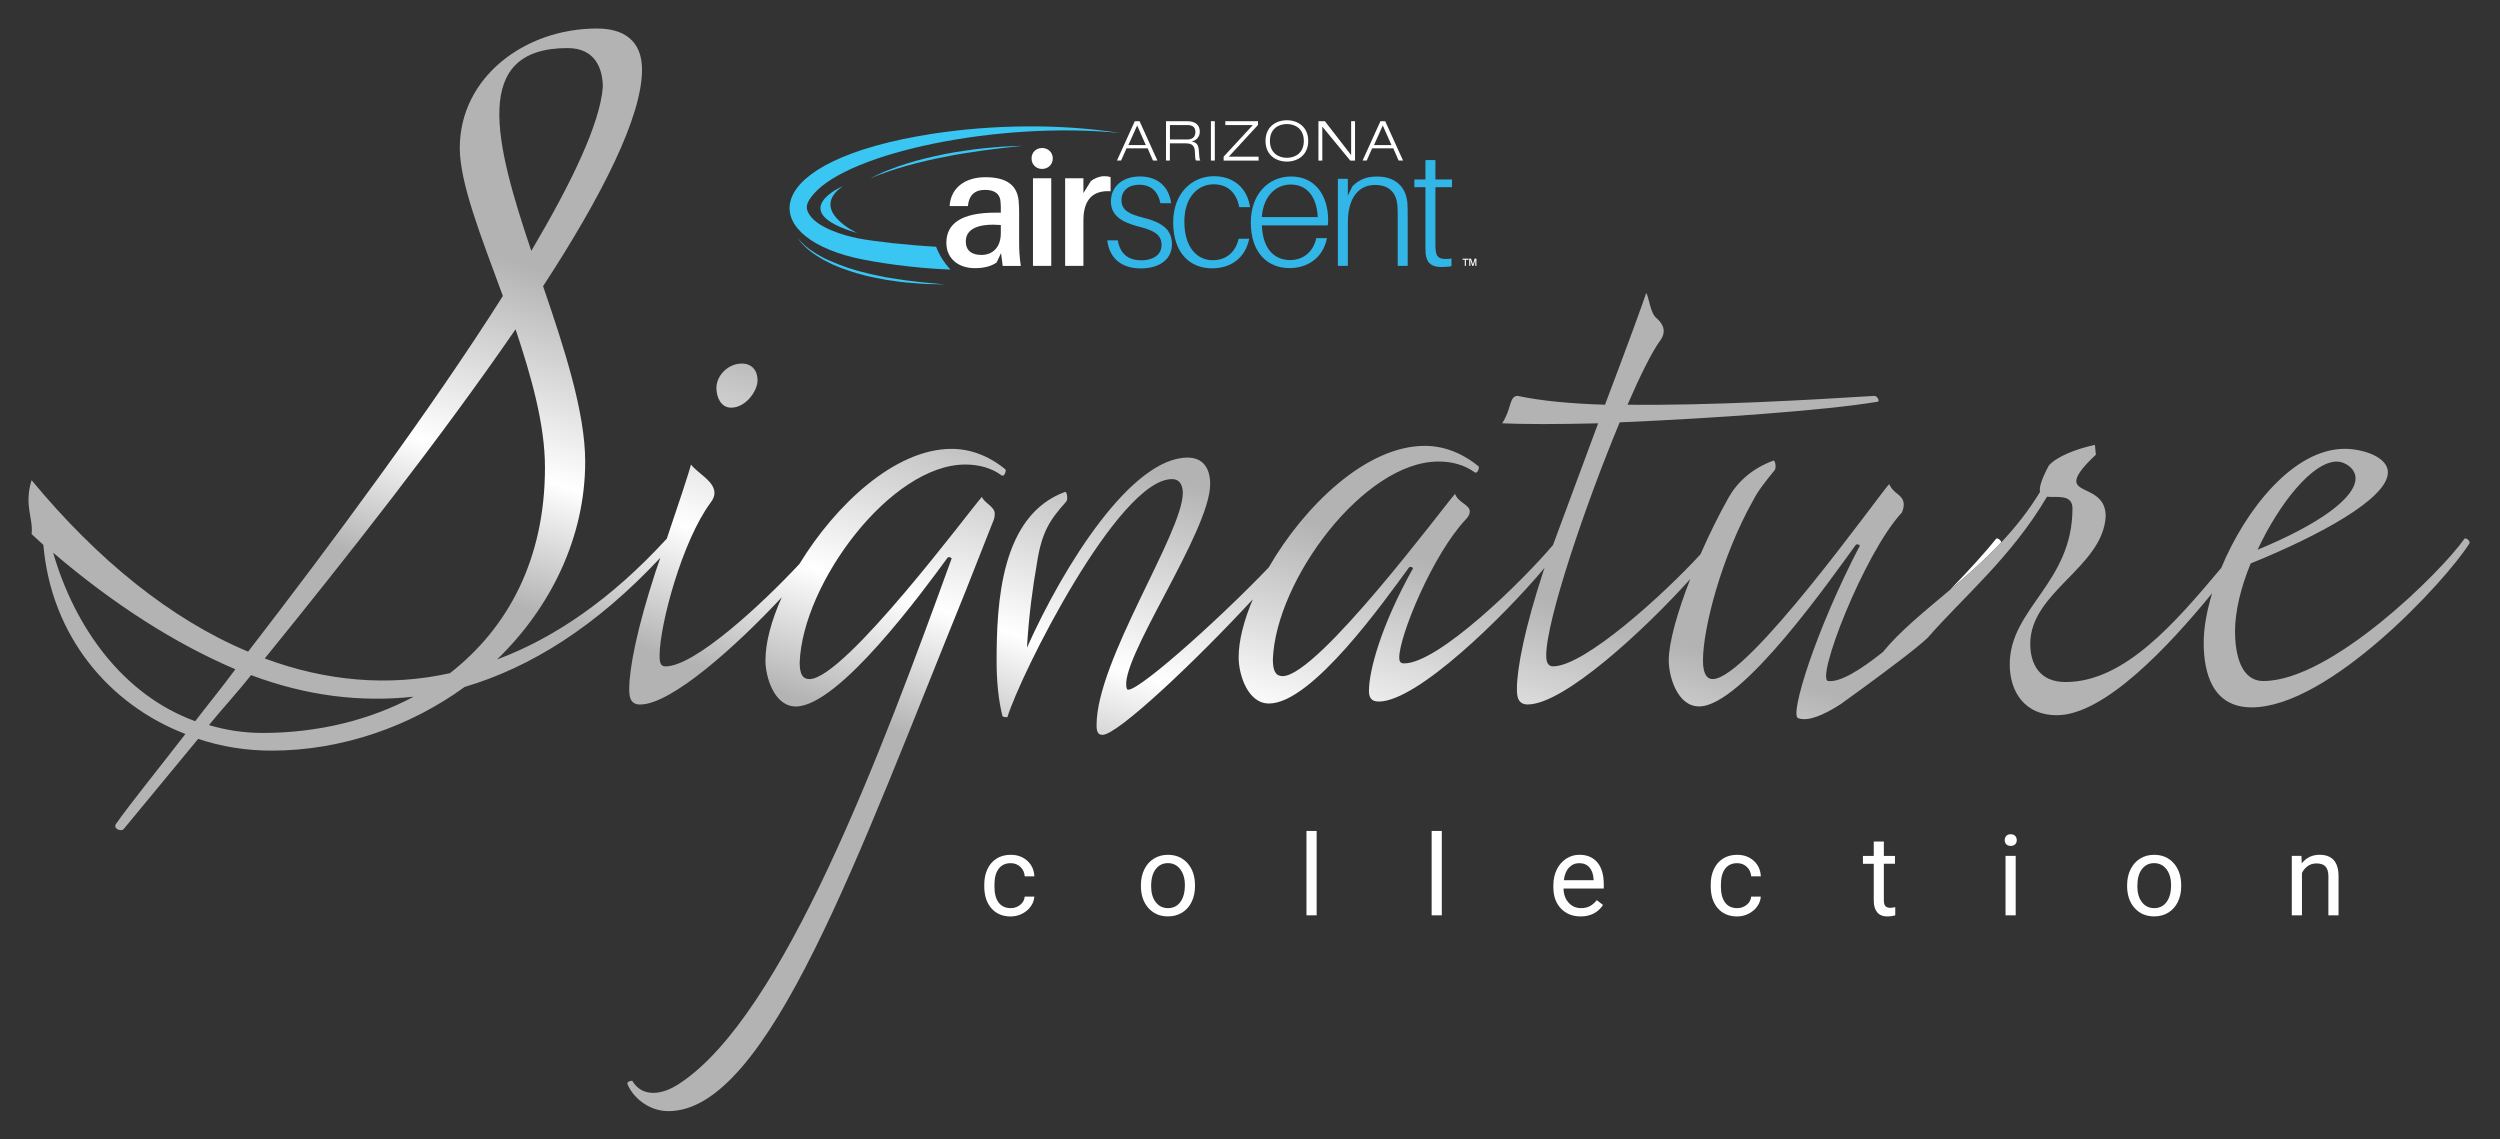 <?xml version="1.0" encoding="utf-8"?>
<!-- Generator: Adobe Illustrator 24.2.3, SVG Export Plug-In . SVG Version: 6.00 Build 0)  -->
<svg version="1.1" id="Layer_1" xmlns="http://www.w3.org/2000/svg" xmlns:xlink="http://www.w3.org/1999/xlink" x="0px" y="0px"
	 viewBox="0 0 790 360" style="enable-background:new 0 0 790 360;" xml:space="preserve">
<rect x="0" y="0" width="790" height="360" fill="#333333" stroke="none"/>
<style type="text/css">
	.st0{fill:none;}
	.st1{fill:#FFFFFF;}
	.st2{fill:url(#SVGID_1_);}
	.st3{fill:url(#SVGID_2_);}
	.st4{fill:url(#SVGID_3_);}
	.st5{fill:#32B5E7;}
	.st6{fill:#39C6F3;}
</style>
<path class="st0" d="M162.93,104.05c-23.84,34.68-53.87,72.76-79.26,104.03c19.2,7.12,39.01,8.98,58.52,4.65
	c18.27-14.24,30.03-35.92,30.03-65.02C172.22,134.09,167.88,118.91,162.93,104.05z"/>
<path class="st0" d="M16.79,174.64c6.81,23.53,21.98,44.89,44.89,53.25c4.02-5.26,8.36-10.53,12.69-16.41
	C55.49,203.44,35.98,191.05,16.79,174.64z"/>
<path class="st0" d="M79.33,213.35c-4.64,5.88-9.29,10.84-13.31,15.79c5.26,1.55,10.84,2.48,17.03,2.48
	c17.34,0,33.75-4.02,47.68-11.46C113.7,222.02,96.67,219.85,79.33,213.35z"/>
<path class="st0" d="M190.48,27.58c0-5.57-2.17-12.38-11.15-12.38c-30.65,0-22.91,30.03-11.46,64.09
	C180.89,57.3,189.55,39.03,190.48,27.58z"/>
<path class="st0" d="M744.35,151.12c0-3.1-3.41-5.27-5.88-5.27c-7.74,0-18.27,13.31-25.08,27.87
	C732.9,165.67,744.35,157.31,744.35,151.12z"/>
<path class="st1" d="M632.39,171.41c-0.05-0.82-1.4-1.62-1.66-1.1c-2.73,3.43-8.16,9.54-14.62,16.16
	C621.53,181.89,627.14,177,632.39,171.41z"/>
<g>
	<linearGradient id="SVGID_1_" gradientUnits="userSpaceOnUse" x1="237.524" y1="107.184" x2="205.26" y2="205.59">
		<stop  offset="0" style="stop-color:#B3B3B3"/>
		<stop  offset="0.605" style="stop-color:#FFFFFF"/>
		<stop  offset="1" style="stop-color:#B3B3B3"/>
	</linearGradient>
	<path class="st2" d="M231.03,128.82c4.64,0,8.36-5.26,8.36-8.67c0-3.1-1.86-5.27-4.95-5.27c-4.33,0-8.05,3.72-8.05,7.74
		C226.39,125.73,227.94,128.82,231.03,128.82z"/>
	<linearGradient id="SVGID_2_" gradientUnits="userSpaceOnUse" x1="184.375" y1="89.758" x2="152.111" y2="188.164">
		<stop  offset="0" style="stop-color:#B3B3B3"/>
		<stop  offset="0.605" style="stop-color:#FFFFFF"/>
		<stop  offset="1" style="stop-color:#B3B3B3"/>
	</linearGradient>
	<path class="st3" d="M310.29,157c-3.41,3.71-43.35,57.59-54.49,57.59c-2.17,0-3.1-1.55-3.1-5.26
		c0.93-25.08,28.79-62.54,52.33-62.54c4.03,0,8.05,0.93,11.46,3.41c0.93,0.62,1.55-1.55,1.24-1.86c-5.26-4.34-11.15-6.5-17.03-6.5
		c-17.83,0-36.65,17.62-48.07,36.36c-12.06,12.92-33.12,32.38-42.34,32.38c-1.55,0-1.86-1.24-1.86-3.41c0-9.6,7.12-36.22,16.1-48.3
		c0.93-1.24,1.24-2.17,1.24-3.1c0-3.72-5.26-6.19-7.43-8.98c-0.45,2.04-4.21,13.34-7.66,23.5c-0.02,0.01-0.05,0.01-0.07,0.03
		c-17.34,18.89-35.3,31.27-53.56,38.08c17.03-16.41,27.87-38.7,27.87-62.54c0-15.48-6.5-35.61-13.31-55.42
		c18.58-28.48,31.27-53.56,31.27-68.43c0-9.29-5.88-13-14.24-13c-22.91,0-43.35,15.48-43.35,37.77c0,11.15,6.81,28.18,13.62,46.75
		c-22.91,36.22-54.49,78.64-80.5,112.39c-24.46-10.22-47.68-29.1-68.43-54.18c-2.48,8.05,0.62,12.08,0,17.03l3.72,3.41
		c2.48,28.79,20.74,50.47,44.89,59.76c-9.6,12.39-17.65,22.29-21.98,28.48c-0.93,1.55,1.86,2.48,2.48,1.55l23.53-28.48
		c7.43,2.48,15.17,3.71,23.22,3.71c22.29,0,43.97-7.74,60.99-20.13c20.89-6.18,41.5-19.08,61.83-40.81
		c-0.52,1.53-1.01,2.97-1.46,4.27c-5.88,17.96-8.36,30.65-8.36,37.15c0,1.86,0,4.95,3.41,4.95c9.96,0,30.52-18.58,44.78-33.87
		c-3.27,7.28-5.15,14.26-5.15,19.94c0,5.26,2.79,14.55,9.6,14.55c13.62,0,40.25-36.53,47.99-47.06c0.31-0.31,1.24,0,1.24,0.31
		c-21.98,60.68-53.25,144.59-86.07,165.95c-5.57,3.72-11.76,4.33-14.86-0.93c-0.62,0-1.55,0.31-1.55,0.93
		c1.55,4.03,6.5,8.67,13,8.67c31.58,0,60.07-81.12,93.81-164.1l8.67-21.98c0.62-1.24,0.62-2.17,0.62-2.79
		C314.32,160.09,310.91,158.86,310.29,157z M179.34,15.19c8.98,0,11.15,6.81,11.15,12.38c-0.93,11.46-9.6,29.72-22.6,51.71
		C156.43,45.22,148.68,15.19,179.34,15.19z M61.68,227.9c-22.91-8.36-38.08-29.72-44.89-53.25c19.2,16.41,38.7,28.79,57.59,36.84
		C70.04,217.37,65.71,222.64,61.68,227.9z M83.05,231.61c-6.19,0-11.77-0.93-17.03-2.48c4.02-4.95,8.67-9.91,13.31-15.79
		c17.34,6.5,34.37,8.67,51.4,6.81C116.79,227.59,100.38,231.61,83.05,231.61z M142.18,212.73c-19.51,4.33-39.32,2.48-58.52-4.65
		c25.39-31.27,55.42-69.35,79.26-104.03c4.95,14.86,9.29,30.03,9.29,43.66C172.22,176.81,160.45,198.49,142.18,212.73z"/>
	<linearGradient id="SVGID_3_" gradientUnits="userSpaceOnUse" x1="539.004" y1="206.03" x2="506.74" y2="304.436">
		<stop  offset="0" style="stop-color:#B3B3B3"/>
		<stop  offset="0.605" style="stop-color:#FFFFFF"/>
		<stop  offset="1" style="stop-color:#B3B3B3"/>
	</linearGradient>
	<path class="st4" d="M778.72,170.31c-7.43,10.53-42.11,44.89-63.47,44.89c-7.12,0-8.98-8.36-8.98-15.79
		c0-6.19,1.86-13.93,4.95-21.36c21.36-8.67,43.35-20.44,43.35-28.79c0-4.95-8.05-7.43-13.62-7.43c-16.05,0-31.2,18.78-39.04,37.64
		c-14.61,17.38-30.57,36.05-49.2,36.05c-8.36,0-11.15-5.88-11.15-12.08c0-16.41,22.91-24.15,23.84-40.25
		c0-8.67-9.29-7.43-9.29-11.15c0-1.55,1.55-4.02,6.19-8.36l-0.31-3.1c-5.88,1.24-12.08,3.72-14.55,6.5
		c-2.48,4.64-3.1,7.12-2.79,8.36c-3.61,5.97-7.81,11.21-12.27,15.96c-5.25,5.59-10.86,10.49-16.28,15.07
		c-8.04,6.8-15.67,12.91-21.08,19.54c-7.14,5.72-13.53,9.62-17.24,9.19c-4.33,0,11.15-40.25,23.22-53.25
		c1.86-4.34-1.24-5.57-2.17-6.5c-0.93-0.93-1.24-1.24-1.86-2.48c-3.41,3.72-44.58,61.61-55.73,61.61c-2.17,0-3.1-2.17-3.1-5.88
		c0-10.22,5.88-32.82,15.79-50.47c1.55-3.1,4.03-6.19,6.81-9.6c0.62-0.62,0.31-3.09-0.31-3.09c-6.81,2.48-11.46,6.81-14.24,11.76
		c-3.13,5.57-6.16,11.73-8.85,17.87c-11.61,12.63-36.6,35.39-46.57,35.39c-1.55,0-2.17-1.24-2.17-3.41
		c0-11.15,12.39-47.68,23.22-73.69c29.1-1.24,64.71-3.72,81.43-6.5c0.93,0,0-1.86-0.93-1.86c-20.13,1.24-51.71,3.1-78.02,2.79
		c4.02-9.29,7.74-16.72,10.22-20.13c2.79-3.72,0-6.19-0.93-7.12c-2.17-1.55-2.48-6.81-3.4-8.05c-0.31,1.24-6.19,17.34-13.01,35.3
		c-10.84-0.31-20.43-1.24-27.56-2.79c-2.79,0-1.86,4.02-4.95,8.67c6.81,0.31,17.65,0.31,30.34,0l-14.26,38.45
		c-9.73,11.51-36.23,37.41-47.04,37.41c-0.93,0-1.55-0.31-1.55-1.86c0-6.81,10.53-32.51,21.05-43.66c0.93-0.93,1.24-1.86,1.24-2.48
		c0-2.17-3.72-2.79-4.64-5.57c-3.41,3.72-43.35,57.59-54.49,57.59c-2.17,0-3.1-1.55-3.1-5.27c0.93-25.08,28.79-62.54,52.32-62.54
		c4.03,0,8.05,0.93,11.46,3.41c0.93,0.62,1.55-1.55,1.24-1.86c-5.26-4.34-11.15-6.5-17.03-6.5c-18.49,0-38.05,18.94-49.31,38.43
		c-16.59,17.36-43.77,41.47-44.81,38.35c-3.1-8.36,26.32-49.54,26.32-64.71c0-5.26-2.48-8.36-7.12-8.36
		c-17.65,0-39.01,33.75-50.78,60.07c0.62-10.53,1.86-19.2,3.1-26.32c1.55-10.53,4.33-14.24,9.29-19.82c0.62-0.62,0.31-3.1-0.31-3.1
		c-20.44,7.43-21.67,35.3-21.67,53.56c0,6.5,0.62,12.39,1.86,17.34c0.31,0.31,1.24,0.31,1.55,0.31
		c4.02-13.31,34.99-75.24,52.02-75.24c3.1,0,3.41,3.1,3.41,4.34c0,12.69-27.25,52.94-27.25,73.38c0,1.86,0.31,3.1,1.86,3.1
		c4.91,0,30.27-24.15,47.52-42.85c-2.85,6.72-4.49,13.11-4.49,18.39c0,5.26,2.79,14.55,9.6,14.55c13.62,0,36.53-32.51,44.27-43.04
		c0.31-0.31,1.24,0,1.24,0.31c-10.22,18.27-13.93,32.51-13.93,38.7c0,1.55,0.31,3.41,3.1,3.41c12.12,0,39.5-26.86,52.42-42.27
		l-0.4,1.09c-5.88,17.96-8.36,30.65-8.36,37.15c0,1.86,0,4.95,3.4,4.95c11.51,0,37.1-23.74,51.38-39.64
		c-4.08,10.46-6.8,20.1-6.8,25.71c0,5.26,2.79,14.55,9.6,14.55c13.62,0,41.8-40.56,49.54-51.09c0.31-0.31,1.24,0,1.24,0.31
		c-13.93,26.63-22.29,53.56-19.5,54.49c3.03,1.11,7.85-0.8,13.52-4.48c0.71-0.51,3.32-2.39,6.71-4.86
		c7.12-5.21,17.6-13.01,20.72-16.08l0,0.01c11-12.66,26.41-25.4,37.69-44.56c3.1,0.31,8.05-0.93,8.05,3.71
		c0,23.53-19.82,31.58-19.82,49.23c0,8.98,4.96,16.1,14.86,16.1c14.94,0,35.18-21.52,49.09-38.54c-1.7,5.62-2.66,11.01-2.66,15.62
		c0,9.6,2.79,20.44,15.17,20.44c24.46,0,61.3-39.94,68.74-51.71C780.89,170.93,779.03,169.69,778.72,170.31z M738.47,145.85
		c2.48,0,5.88,2.17,5.88,5.27c0,6.19-11.46,14.55-30.96,22.6C720.2,159.16,730.73,145.85,738.47,145.85z"/>
</g>
<g>
	<path class="st1" d="M316.33,79.98l-1.41,2.98c-1.89,1.31-4.29,1.78-6.91,1.78c-4.92,0-8.96-2.83-8.96-8.01
		c0-6.18,4.92-9.53,15.45-9.53h1.76v-0.65c0-1,0-1.9-0.1-2.9c-0.16-2.15-1.58-3.65-4.89-3.65c-3.36,0-5.1,1.8-5.41,5.11h-5.78
		c0.37-5.81,4.94-9.11,11.3-9.11c7.2,0,10.04,2.9,10.51,7.41c0.1,1.1,0.16,2.5,0.16,3.76v9.79c0,2.1,0.1,3.98,0.52,7.07h-5.71
		L316.33,79.98z M316.26,73.65V71.1c-6.71-0.52-11.07,0.99-11.07,5.2c0,2.91,1.92,4.26,4.94,4.26
		C313.72,80.56,316.26,78.12,316.26,73.65z"/>
	<path class="st1" d="M332.68,50.05c0,1.92-1.46,3.33-3.38,3.33c-1.92,0-3.33-1.4-3.33-3.33c0-1.87,1.4-3.28,3.33-3.28
		C331.22,46.77,332.68,48.18,332.68,50.05z M326.42,84.01V56.34h5.78v27.68H326.42z"/>
	<path class="st1" d="M350.94,55.97v4.47c-5.29-0.36-8.58,2.34-8.58,9.15v14.42h-5.78V56.34h5.78v4.68l2.35-3.79
		c1.26-0.99,2.88-1.56,4.29-1.56C349.79,55.66,350.37,55.77,350.94,55.97z"/>
	<path class="st5" d="M370.08,64.22h-3.39c-0.78-3.81-3.02-5.84-6.73-5.84c-3.34,0-5.58,1.88-5.58,4.9c0,3.18,2.61,4.43,6.57,5.42
		c6.36,1.56,9.39,3.86,9.39,8.5c0,4.9-4.17,7.62-9.86,7.62c-5.48,0-9.81-2.61-10.59-8.87h3.34c0.78,4.69,3.76,6.31,7.46,6.31
		c3.49,0,6.36-1.62,6.36-4.8c0-3.08-1.98-4.59-7.35-5.89c-4.75-1.25-8.66-3.18-8.66-7.93c0-4.75,3.76-7.88,9.18-7.88
		C366.22,55.77,369.46,59.37,370.08,64.22z"/>
	<path class="st5" d="M395.01,65.45h-3.4c-0.94-4.65-3.71-7.21-8.15-7.21c-4.65,0-9.2,3.76-9.2,11.76c0,8.52,4.29,12.23,8.94,12.23
		c4.08,0,7.21-2.35,8.21-6.8h3.35c-1.25,6.12-5.8,9.36-11.76,9.36c-6.9,0-12.28-4.76-12.28-14.53c0-9.15,5.91-14.58,12.86-14.58
		C389.95,55.67,394.18,59.59,395.01,65.45z"/>
	<path class="st5" d="M419.58,71.23h-20.84c0.36,8.09,4.47,10.95,8.94,10.95c3.85,0,7.28-2.34,8.26-6.92h3.38
		c-1.3,6.45-6.34,9.46-11.85,9.46c-6.86,0-12.22-4.78-12.22-14.45c0-8.84,5.51-14.5,12.74-14.5c7.69,0,11.7,6.13,11.7,13.72
		C419.69,69.85,419.69,70.37,419.58,71.23z M398.74,68.6h17.67c-0.36-7.07-3.9-10.29-8.53-10.29
		C403.37,58.31,399.21,61.74,398.74,68.6z"/>
	<path class="st5" d="M444.83,68.63v15.39h-3.15V68.99c0-1.56,0-2.76-0.1-4.16c-0.36-3.74-2.45-6.39-7.08-6.39
		c-4.58,0-8.58,3.33-8.58,11.9v13.67h-3.15v-27.5h3.15v5.3l1.45-2.96c2.23-2.24,4.67-3.07,7.72-3.07c5.81,0,9.12,3.17,9.64,8.21
		C444.83,65.4,444.83,66.39,444.83,68.63z"/>
	<path class="st5" d="M453.59,76.4c0,1.14,0,1.71,0.05,2.44c0.21,2.65,1.35,3.33,5.03,2.86v2.41c-1.08,0.21-2.21,0.26-3.29,0.26
		c-3.04,0-4.63-1.34-4.89-4.32c-0.05-0.93-0.05-1.96-0.05-3.5v-17.4h-3.5v-2.45h3.5v-6.13h3.15v6.13h5.25v2.45h-5.25V76.4z"/>
	<g>
		<path class="st1" d="M362.66,46.88h-6.68l-1.72,3.85h-1.3l5.64-12.44h1.5l5.64,12.44h-1.4L362.66,46.88z M359.34,39.65l-2.77,6.18
			h5.5L359.34,39.65z"/>
		<path class="st1" d="M368.46,38.3h6.63c2.11,0,4.04,0.75,4.04,3.36c0,1.32-0.82,2.64-2.44,3.01v0.08c1.74,0.28,2.1,1.4,2.19,3.42
			c0.03,0.78,0.14,2.28,0.43,2.56h-1.38c-0.22-0.26-0.31-1.18-0.33-2.52c-0.03-2.18-0.86-2.91-2.98-2.91h-4.94v5.43h-1.23
			L368.46,38.3L368.46,38.3z M369.69,44.08h5.4c1.4,0,2.66-0.52,2.66-2.4c0-1.81-1.36-2.16-2.53-2.16h-5.52V44.08z"/>
		<path class="st1" d="M382.65,38.3h1.23v12.44h-1.23V38.3z"/>
		<path class="st1" d="M386.66,49.51l9.22-9.98h-8.68V38.3h10.33v1.18l-9.24,10.03h9.42v1.23h-11.04v-1.23H386.66z"/>
		<path class="st1" d="M406.65,38c3.53,0,6.75,2.14,6.75,6.53s-3.22,6.53-6.75,6.53c-3.53,0-6.75-2.14-6.75-6.53
			S403.12,38,406.65,38z M406.65,49.87c2.73,0,5.36-1.6,5.36-5.34c0-3.74-2.63-5.34-5.36-5.34c-2.73,0-5.36,1.6-5.36,5.34
			C401.29,48.27,403.92,49.87,406.65,49.87z"/>
		<path class="st1" d="M416.63,38.3h2.03l8.27,10.68h0.03V38.3h1.23v12.44h-1.51l-8.79-10.68h-0.04v10.68h-1.23L416.63,38.3
			L416.63,38.3z"/>
		<path class="st1" d="M440.28,46.88h-6.68l-1.72,3.85h-1.3l5.64-12.44h1.5l5.64,12.44h-1.4L440.28,46.88z M436.96,39.65l-2.77,6.18
			h5.5L436.96,39.65z"/>
	</g>
	<g>
		<path class="st6" d="M295.81,77.97c-9.79-0.55-19.48-1.67-24.68-2.66c-4.63-0.9-12.56-3.32-15.26-7.34
			c-1.32-1.97-1.52-3.48,1.29-6.72c11.41-13.17,58.66-23.02,96.83-19.22c-19.26-3.01-40.43-2.63-59.07,0.2
			c-55.3,8.54-55.54,31.81-25.08,39.16c6.26,1.47,18.57,3.36,30.52,3.8C298.39,83.11,296.83,80.66,295.81,77.97z"/>
		<path class="st6" d="M274.96,56.44c3.61-2.03,7.53-3.44,11.46-4.72c3.95-1.25,7.99-2.18,12.04-3.02l3.05-0.56l3.07-0.47
			c2.04-0.34,4.1-0.57,6.15-0.8c2.06-0.22,4.12-0.36,6.18-0.54c2.07-0.09,4.13-0.2,6.19-0.26c-2.05,0.26-4.11,0.45-6.16,0.68
			c-2.05,0.26-4.1,0.49-6.14,0.78c-4.08,0.6-8.16,1.17-12.19,2.03c-4.04,0.77-8.06,1.7-12.02,2.81c-1.98,0.56-3.95,1.15-5.9,1.83
			C278.76,54.84,276.83,55.58,274.96,56.44z"/>
		<path class="st6" d="M252.11,75.17c1.21,1.72,2.88,3.01,4.58,4.2c0.88,0.55,1.73,1.15,2.66,1.61l1.37,0.74l1.42,0.64
			c3.79,1.69,7.75,3.03,11.81,3.96c1,0.29,2.03,0.47,3.04,0.69c1.02,0.21,2.04,0.44,3.06,0.63c2.06,0.31,4.12,0.67,6.18,0.95
			c2.07,0.24,4.14,0.54,6.22,0.72c2.08,0.19,4.17,0.35,6.25,0.57c-2.09-0.02-4.19-0.1-6.28-0.15c-2.09-0.1-4.18-0.33-6.27-0.48
			c-1.05-0.06-2.08-0.25-3.12-0.39l-3.12-0.45c-1.04-0.18-2.06-0.4-3.09-0.6c-1.03-0.22-2.07-0.37-3.08-0.66l-3.05-0.82
			c-1.01-0.28-2-0.65-3-0.97c-1.01-0.31-1.98-0.71-2.96-1.11l-1.46-0.6l-1.42-0.7l-1.41-0.71l-1.36-0.81
			c-0.92-0.51-1.77-1.14-2.64-1.74c-0.82-0.66-1.64-1.32-2.38-2.08C253.32,76.89,252.61,76.09,252.11,75.17z"/>
		<path class="st6" d="M266.33,58.82c0,0-18.63,8,4.58,14.83C270.91,73.65,255.38,66.51,266.33,58.82z"/>
	</g>
	<g>
		<path class="st1" d="M462.87,84.01v-1.93h-0.7v-0.35h1.93v0.35h-0.88v1.93H462.87z M464.27,84.01v-2.28h0.58l0.58,1.82l0.56-1.82
			h0.55v2.28h-0.35V82.1l-0.59,1.91h-0.37l-0.61-1.94v1.94H464.27z"/>
	</g>
</g>
<g>
	<path class="st1" d="M319.39,286.97c1.15,0,2.15-0.35,3-1.04c0.86-0.69,1.33-1.56,1.42-2.6h3.04c-0.06,1.08-0.43,2.1-1.11,3.07
		c-0.68,0.97-1.59,1.75-2.73,2.33c-1.14,0.58-2.35,0.87-3.62,0.87c-2.56,0-4.59-0.85-6.1-2.56c-1.51-1.71-2.26-4.04-2.26-7v-0.54
		c0-1.83,0.34-3.45,1.01-4.88c0.67-1.42,1.63-2.53,2.89-3.32c1.26-0.79,2.74-1.18,4.45-1.18c2.11,0,3.85,0.63,5.25,1.89
		c1.39,1.26,2.14,2.9,2.23,4.91h-3.04c-0.09-1.21-0.55-2.21-1.38-2.99c-0.83-0.78-1.85-1.17-3.06-1.17c-1.63,0-2.9,0.59-3.79,1.76
		c-0.9,1.18-1.34,2.87-1.34,5.09v0.61c0,2.16,0.45,3.83,1.34,5C316.46,286.38,317.74,286.97,319.39,286.97z"/>
	<path class="st1" d="M360.53,279.68c0-1.84,0.36-3.5,1.08-4.96c0.72-1.47,1.73-2.6,3.02-3.4c1.29-0.8,2.76-1.2,4.42-1.2
		c2.56,0,4.62,0.88,6.2,2.65c1.58,1.77,2.37,4.13,2.37,7.06v0.23c0,1.83-0.35,3.47-1.05,4.92c-0.7,1.45-1.7,2.58-3,3.39
		c-1.3,0.81-2.8,1.21-4.49,1.21c-2.55,0-4.61-0.88-6.19-2.65c-1.58-1.77-2.37-4.11-2.37-7.03V279.68z M363.76,280.06
		c0,2.08,0.48,3.76,1.45,5.02c0.97,1.26,2.26,1.89,3.88,1.89c1.63,0,2.93-0.64,3.89-1.92c0.96-1.28,1.44-3.07,1.44-5.37
		c0-2.06-0.49-3.73-1.47-5.01c-0.98-1.28-2.28-1.92-3.9-1.92c-1.58,0-2.86,0.63-3.84,1.89S363.76,277.71,363.76,280.06z"/>
	<path class="st1" d="M416.06,289.24h-3.21v-26.66h3.21V289.24z"/>
	<path class="st1" d="M455.61,289.24h-3.21v-26.66h3.21V289.24z"/>
	<path class="st1" d="M499.46,289.59c-2.55,0-4.62-0.84-6.21-2.51c-1.6-1.67-2.39-3.91-2.39-6.71v-0.59c0-1.86,0.36-3.53,1.07-4.99
		c0.71-1.46,1.71-2.61,2.98-3.44c1.28-0.83,2.66-1.24,4.16-1.24c2.44,0,4.34,0.8,5.69,2.41c1.35,1.61,2.03,3.91,2.03,6.91v1.34
		h-12.72c0.04,1.85,0.59,3.35,1.62,4.49c1.03,1.14,2.35,1.71,3.95,1.71c1.13,0,2.09-0.23,2.88-0.69c0.79-0.46,1.48-1.08,2.07-1.84
		l1.96,1.53C504.97,288.38,502.6,289.59,499.46,289.59z M499.06,272.76c-1.3,0-2.38,0.47-3.26,1.41c-0.88,0.94-1.42,2.26-1.63,3.97
		h9.41v-0.24c-0.09-1.63-0.53-2.9-1.32-3.79C501.47,273.2,500.4,272.76,499.06,272.76z"/>
	<path class="st1" d="M548.95,286.97c1.14,0,2.15-0.35,3-1.04c0.86-0.69,1.33-1.56,1.42-2.6h3.04c-0.06,1.08-0.43,2.1-1.11,3.07
		c-0.68,0.97-1.59,1.75-2.73,2.33c-1.14,0.58-2.35,0.87-3.62,0.87c-2.56,0-4.59-0.85-6.1-2.56c-1.51-1.71-2.26-4.04-2.26-7v-0.54
		c0-1.83,0.33-3.45,1.01-4.88c0.67-1.42,1.63-2.53,2.89-3.32c1.26-0.79,2.74-1.18,4.45-1.18c2.1,0,3.85,0.63,5.25,1.89
		c1.39,1.26,2.14,2.9,2.23,4.91h-3.04c-0.09-1.21-0.55-2.21-1.38-2.99c-0.83-0.78-1.85-1.17-3.06-1.17c-1.63,0-2.9,0.59-3.79,1.76
		c-0.9,1.18-1.34,2.87-1.34,5.09v0.61c0,2.16,0.45,3.83,1.34,5C546.02,286.38,547.29,286.97,548.95,286.97z"/>
	<path class="st1" d="M595.3,265.92v4.55h3.51v2.48h-3.51v11.66c0,0.75,0.16,1.32,0.47,1.7c0.31,0.38,0.84,0.56,1.6,0.56
		c0.37,0,0.88-0.07,1.53-0.21v2.59c-0.84,0.23-1.66,0.35-2.46,0.35c-1.43,0-2.52-0.43-3.24-1.3c-0.73-0.87-1.09-2.1-1.09-3.7v-11.64
		h-3.42v-2.48h3.42v-4.55H595.3z"/>
	<path class="st1" d="M633.49,265.48c0-0.52,0.16-0.96,0.48-1.32c0.32-0.36,0.79-0.54,1.42-0.54c0.62,0,1.1,0.18,1.42,0.54
		c0.32,0.36,0.49,0.8,0.49,1.32c0,0.52-0.16,0.95-0.49,1.3c-0.32,0.35-0.8,0.52-1.42,0.52c-0.62,0-1.1-0.17-1.42-0.52
		C633.65,266.44,633.49,266,633.49,265.48z M636.96,289.24h-3.21v-18.78h3.21V289.24z"/>
	<path class="st1" d="M672.17,279.68c0-1.84,0.36-3.5,1.08-4.96c0.72-1.47,1.73-2.6,3.02-3.4c1.29-0.8,2.76-1.2,4.42-1.2
		c2.56,0,4.62,0.88,6.2,2.65c1.58,1.77,2.37,4.13,2.37,7.06v0.23c0,1.83-0.35,3.47-1.05,4.92c-0.7,1.45-1.7,2.58-3,3.39
		c-1.3,0.81-2.8,1.21-4.49,1.21c-2.55,0-4.61-0.88-6.19-2.65c-1.58-1.77-2.37-4.11-2.37-7.03V279.68z M675.4,280.06
		c0,2.08,0.48,3.76,1.45,5.02c0.97,1.26,2.26,1.89,3.88,1.89c1.63,0,2.93-0.64,3.89-1.92c0.96-1.28,1.44-3.07,1.44-5.37
		c0-2.06-0.49-3.73-1.47-5.01c-0.98-1.28-2.28-1.92-3.9-1.92c-1.59,0-2.86,0.63-3.84,1.89C675.88,275.91,675.4,277.71,675.4,280.06z
		"/>
	<path class="st1" d="M727.25,270.46l0.11,2.36c1.43-1.81,3.31-2.71,5.62-2.71c3.97,0,5.97,2.24,6,6.72v12.41h-3.21v-12.43
		c-0.01-1.35-0.32-2.35-0.93-3c-0.61-0.65-1.55-0.97-2.84-0.97c-1.04,0-1.96,0.28-2.74,0.83c-0.79,0.56-1.4,1.29-1.84,2.19v13.38
		h-3.21v-18.78H727.25z"/>
</g>
</svg>
